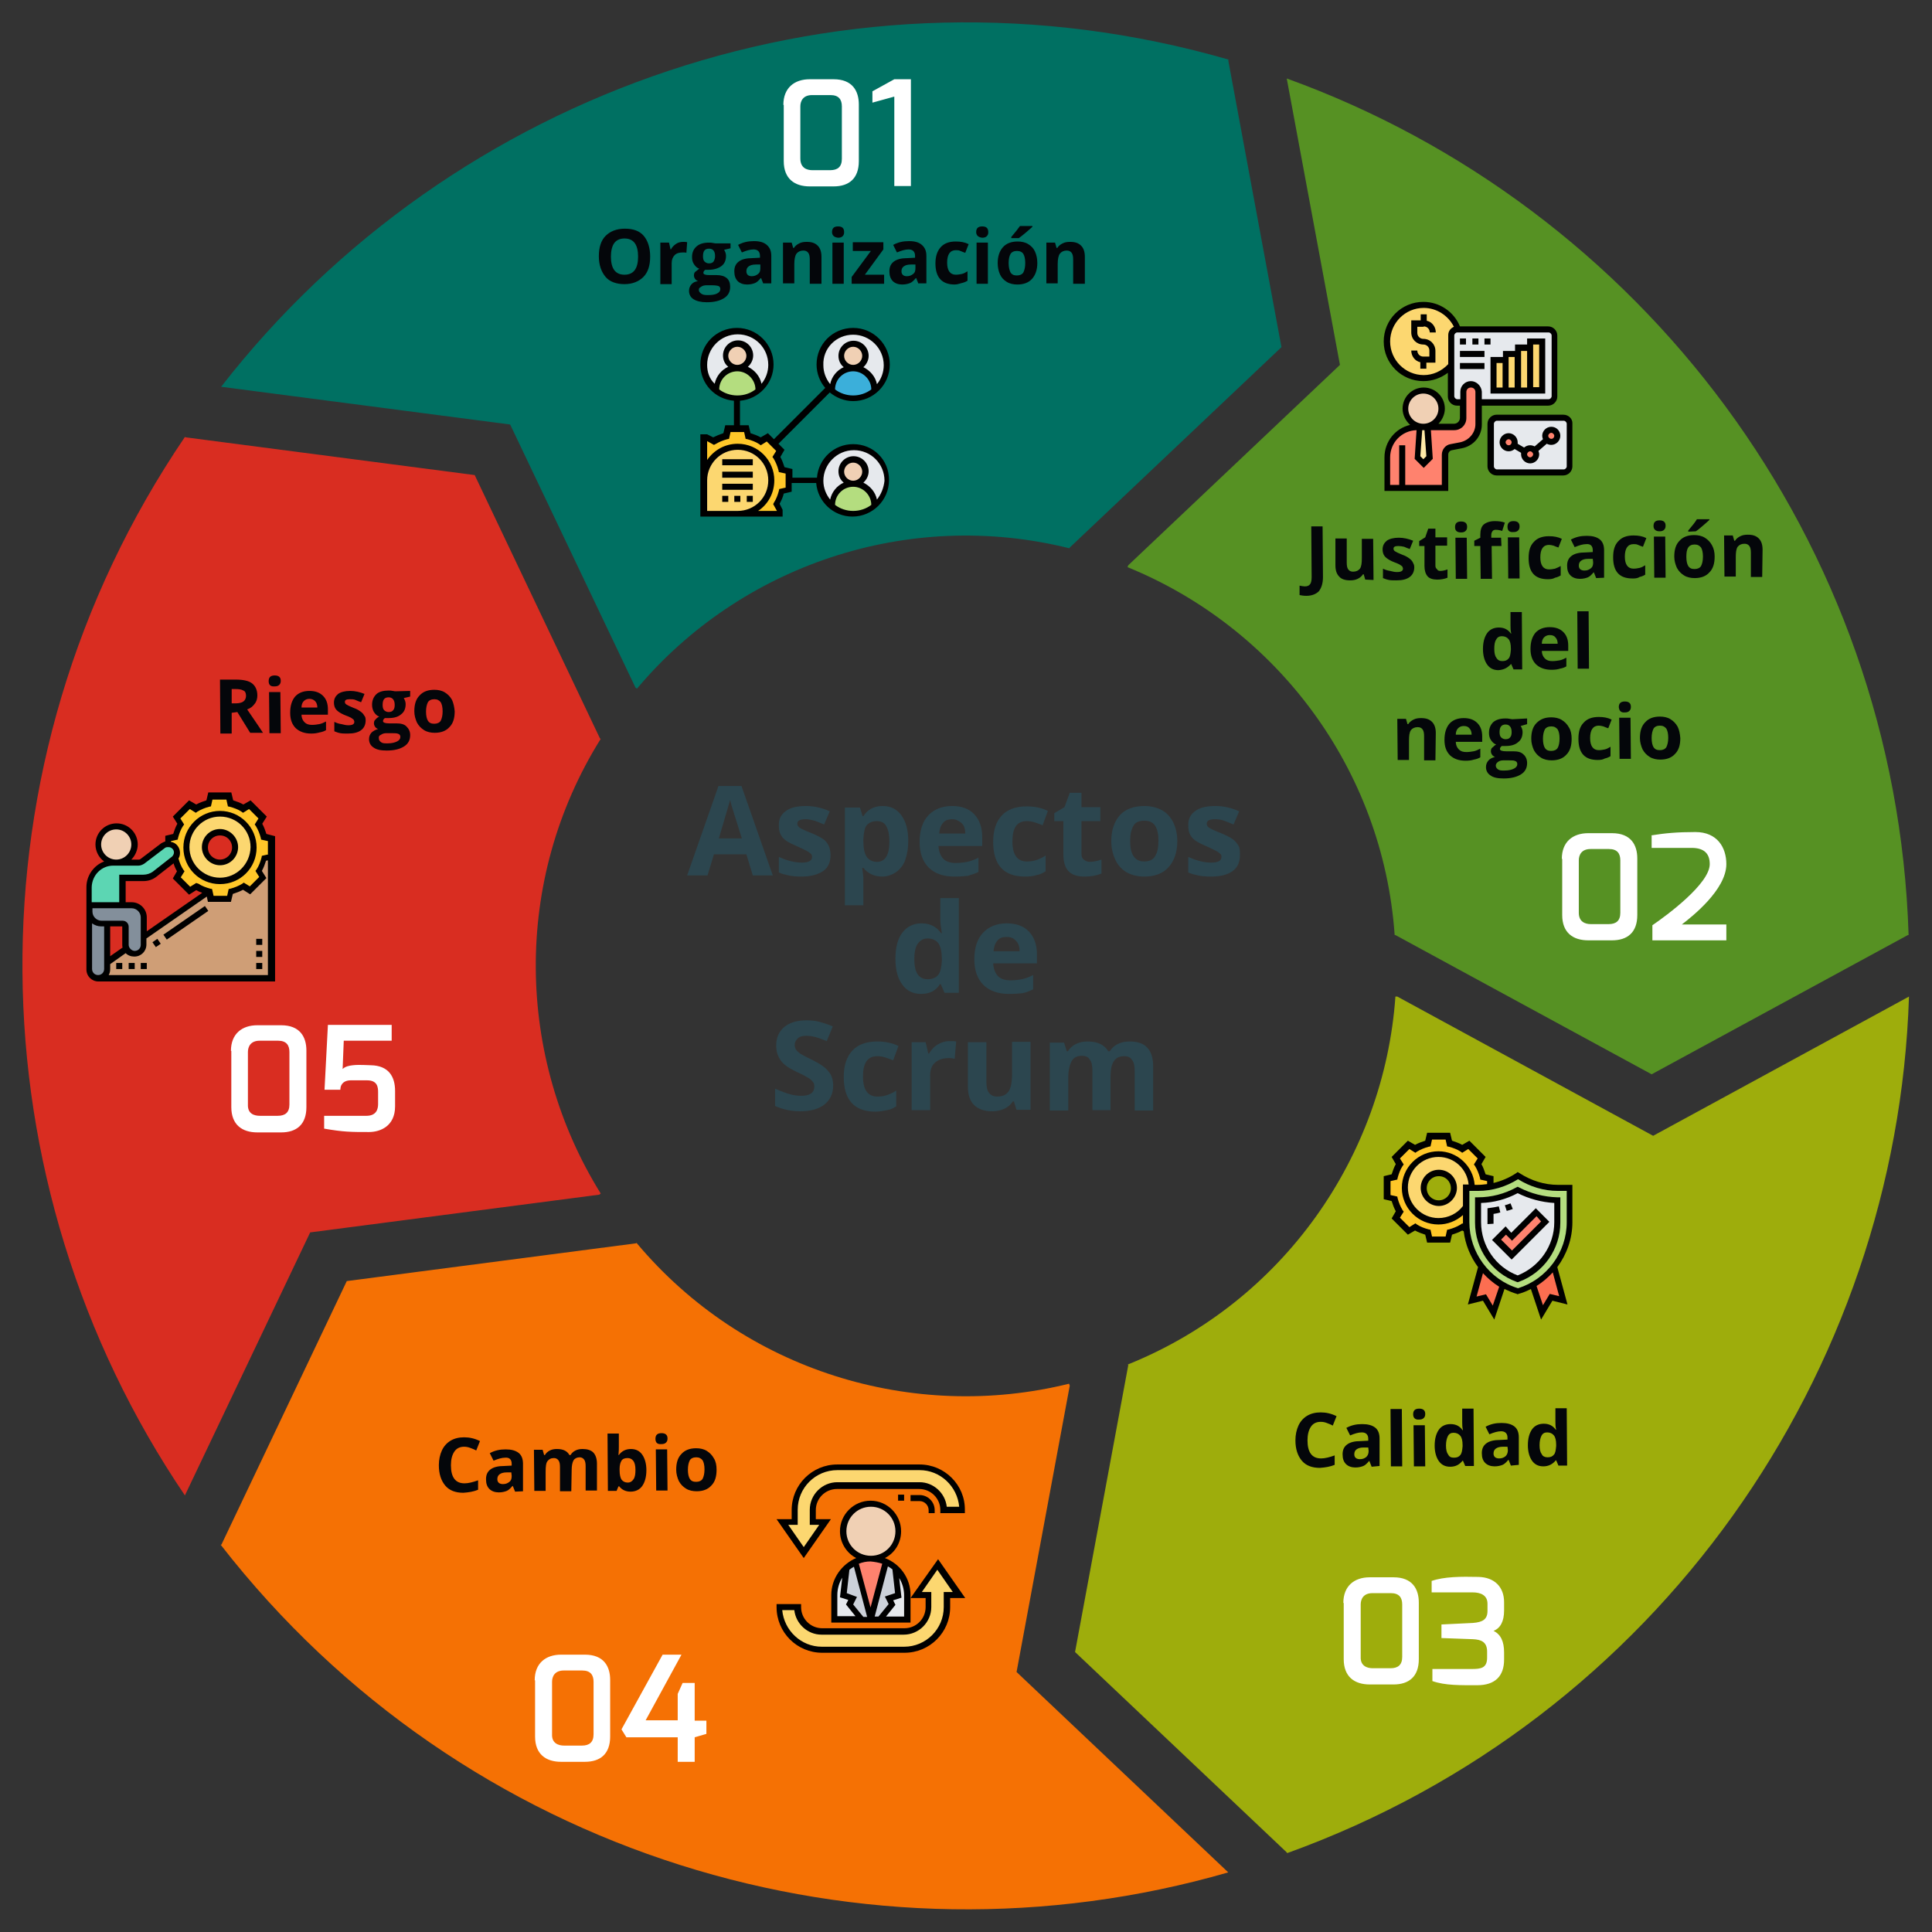 <svg version="1.1" id="Capa_1" xmlns="http://www.w3.org/2000/svg" x="0" y="0" viewBox="0 0 512 512" xml:space="preserve"><rect x="0" y="0" width="512" height="512" fill="#333333" stroke="none"/><style>.st5{fill:#fff}.st6{fill:#2c464f}.st7{fill:#04060a}.st8{fill:#fcd770}.st9{fill:#ffc729}.st10{fill:#e6e9ed}.st11{fill:#b4dd7f}.st13{fill:#f0d0b4}.st14{fill:#ff826e}.st16{fill:#ccd1d9}.st17{fill:#fc6e51}.st19{fill:#838f9b}</style><path d="M341 20.8l14.1 75.9-56.1 53.1-.2.5c39.3 16 67.7 53.3 70.8 97.5h.2l67.9 36.9 67.9-36.9h.2c-3.3-104.6-71-193.1-164.8-227z" fill="#569123"/><path d="M505.9 264.1L438.1 301l-67.8-36.9h-.5c-3 42.3-29.7 80.9-70.9 97.5l.1.2-14.1 76 56.1 53.1.1.2c98.4-35.5 161.6-127.3 164.8-227z" fill="#9ead0c"/><path d="M325.5 496.2l-56.1-53.1 14.1-75.9-.2-.5c-41.2 10.2-86.1-3.3-114.6-37.3l-.2.1-76.6 10-33.2 69.8-.2.1c64.4 82.8 171.2 114.5 267 86.8z" fill="#f57104"/><path d="M49 396.3l33.2-69.7 76.6-10 .4-.3c-22.4-36-23.5-82.9 0-120.5l-.2-.1-33.2-69.8-76.6-10-.2-.1c-58.8 86.6-56 197.9 0 280.5z" fill="#d92d21"/><path d="M58.6 102.5l76.6 10 33.2 69.7.4.3c27.3-32.5 71.6-47.9 114.6-37.2l.1-.2L339.6 92l-14.1-76 .1-.2c-100.7-29.1-205.8 8-267 86.7z" fill="#007062"/><path class="st5" d="M413.9 227.6c0-4.5 2.9-6.8 7-6.8h6.3c5 0 6.7 3.1 6.7 6.7v15c0 4.6-2.6 6.7-6.7 6.7h-6.3c-4 0-6.9-2-6.9-6.7v-14.9zm7.7 17.3h4.7c2 0 3.1-.9 3.1-3V228c0-1.8-.8-3-3-3h-4.9c-2.4 0-3.1 1.6-3.1 3v13.9c0 2.4 1.7 3 3.2 3zM437.5 221.4c3.7-.6 7-.9 11.8-.9 5.8 0 8.2 4.1 8.2 8.5 0 6.8-9.2 14-11.8 16h11.8v4.2h-19.6v-4c3.8-2.6 15.2-11 15.2-16.2 0-2.7-1.4-4.3-4.8-4.3h-10.6v-3.3zM356 424.8c0-4.5 2.9-6.8 7-6.8h6.3c5 0 6.7 3.1 6.7 6.7v15c0 4.6-2.6 6.7-6.7 6.7H363c-4 0-6.9-2-6.9-6.7v-14.9zm7.8 17.3h4.7c2 0 3.1-.9 3.1-3v-13.9c0-1.8-.8-3-3-3h-4.9c-2.4 0-3.1 1.6-3.1 3v13.9c-.1 2.4 1.7 3 3.2 3zM379.3 419c3.4-1.2 7.9-1.2 12.5-1.1 4.3.1 6.8 2.7 6.8 6.7v2.2c0 2.9-1 4.7-2.8 5.4 1.9.9 2.8 2.8 2.8 5.7v1.9c0 4.4-2.4 6.8-7.1 6.8-4.4 0-8.5.1-11.9-1.1v-3.2H390c2.4 0 4.1-.2 4.1-3v-1.6c0-2.6-1.6-3.2-3.8-3.3l-8.3-.3v-3.6l8.3-.4c2.7-.2 3.9-1 3.9-3.2V425c0-2.3-1.9-3-3.9-3h-10.9v-3zM141.7 445.3c0-4.5 2.9-6.8 7-6.8h6.3c5 0 6.7 3.1 6.7 6.7v15c0 4.6-2.6 6.7-6.7 6.7h-6.3c-4 0-6.9-2-6.9-6.7v-14.9zm7.8 17.3h4.7c2 0 3.1-.9 3.1-3v-13.9c0-1.8-.8-3-3-3h-4.9c-2.4 0-3.1 1.6-3.1 3v13.9c-.1 2.4 1.7 3 3.2 3zM175.6 438.5h5l-9.5 17.4h8.5v-7l1.3-2.9h3.2v10h3.1v3.5l-3.1.9v6.5h-4.5v-6.5H166l-1.3-2.1 10.9-19.8zM61.2 278.5c0-4.5 2.9-6.8 7-6.8h6.3c5 0 6.7 3.1 6.7 6.7v15c0 4.6-2.6 6.7-6.7 6.7h-6.3c-4 0-6.9-2-6.9-6.7v-14.9zm7.7 17.2h4.7c2 0 3.1-.9 3.1-3v-13.9c0-1.8-.8-3-3-3h-4.9c-2.4 0-3.1 1.6-3.1 3v13.9c-.1 2.5 1.7 3 3.2 3zM85.9 295.7h11.2c2.6 0 3.1-1.7 3.1-3.1v-3.2c0-1.3-.2-3.1-2.9-3.1h-4.4c-1.4 0-2.7.7-2.7 2.5H86l.9-17.2h16.9v4.2H91.1l-.3 7.5c.7-.7 1.8-.9 2.7-1 1.7-.2 3.9 0 4.8 0 4.6.1 6.4 2.9 6.4 6.8v4.1c0 5.3-4 6.8-6.9 6.8-4.8 0-6.7 0-11.9-.9v-3.4zM207.6 27.8c0-4.5 2.9-6.8 7-6.8h6.3c5 0 6.7 3.1 6.7 6.7v15c0 4.6-2.6 6.7-6.7 6.7h-6.3c-4 0-6.9-2-6.9-6.7V27.8zm7.7 17.3h4.7c2 0 3.1-.9 3.1-3V28.2c0-1.8-.8-3-3-3h-4.9c-2.4 0-3.1 1.6-3.1 3V42c0 2.5 1.7 3.1 3.2 3.1zM231.2 24.2L237 21h4.4v28.3H237V25.6l-5.8 1.6v-3z"/><path class="st6" d="M199.5 232l-1.7-5.6h-8.6l-1.7 5.6h-5.4l8.3-23.7h6.1l8.3 23.7h-5.3zm-2.9-9.8c-1.6-5.1-2.5-8-2.7-8.6s-.3-1.2-.4-1.6c-.4 1.4-1.4 4.8-3 10.2h6.1zM220.1 226.6c0 1.8-.6 3.3-1.9 4.2s-3.2 1.5-5.8 1.5c-1.3 0-2.4-.1-3.4-.3-.9-.2-1.8-.4-2.6-.8v-4.1c.9.4 1.9.8 3.1 1.1s2.2.4 3 .4c1.8 0 2.7-.5 2.7-1.5 0-.4-.1-.7-.4-.9-.2-.2-.6-.5-1.2-.8-.6-.3-1.4-.7-2.3-1.1-1.4-.6-2.4-1.1-3.1-1.6s-1.1-1.1-1.4-1.7-.4-1.4-.4-2.4c0-1.6.6-2.8 1.9-3.7 1.2-.9 3-1.3 5.3-1.3 2.2 0 4.3.5 6.3 1.4l-1.5 3.5c-.9-.4-1.7-.7-2.5-1-.8-.2-1.6-.4-2.4-.4-1.5 0-2.2.4-2.2 1.2 0 .4.2.8.7 1.1s1.5.8 3.1 1.4c1.4.6 2.4 1.1 3.1 1.6.7.5 1.1 1.1 1.4 1.7s.5 1.6.5 2.5zM233.8 232.3c-2.1 0-3.8-.8-5-2.3h-.3c.2 1.5.3 2.4.3 2.6v7.3h-4.9V214h4l.7 2.3h.2c1.1-1.8 2.9-2.7 5.1-2.7 2.1 0 3.8.8 5 2.5s1.8 3.9 1.8 6.8c0 1.9-.3 3.6-.8 5s-1.4 2.5-2.4 3.2-2.3 1.2-3.7 1.2zm-1.4-14.7c-1.2 0-2.1.4-2.7 1.1-.6.7-.8 2-.9 3.7v.5c0 1.9.3 3.3.9 4.2.6.8 1.5 1.3 2.7 1.3 2.2 0 3.3-1.8 3.3-5.4 0-1.8-.3-3.1-.8-4-.5-1-1.4-1.4-2.5-1.4zM252.9 232.3c-2.9 0-5.2-.8-6.8-2.4-1.6-1.6-2.4-3.9-2.4-6.8 0-3 .8-5.4 2.3-7 1.5-1.6 3.6-2.5 6.3-2.5 2.5 0 4.5.7 5.9 2.2 1.4 1.5 2.1 3.5 2.1 6v2.4h-11.6c.1 1.4.5 2.5 1.2 3.3s1.9 1.2 3.3 1.2c1.1 0 2.1-.1 3.1-.3 1-.2 2-.6 3-1.1v3.8c-.9.4-1.8.7-2.8 1-1 .1-2.1.2-3.6.2zm-.6-15.2c-1 0-1.9.3-2.4 1-.6.7-.9 1.6-1 2.8h6.9c0-1.2-.3-2.2-1-2.8-.7-.6-1.5-1-2.5-1zM271.6 232.3c-5.6 0-8.4-3.1-8.4-9.2 0-3.1.8-5.4 2.3-7 1.5-1.6 3.7-2.4 6.6-2.4 2.1 0 4 .4 5.6 1.2l-1.4 3.8c-.8-.3-1.5-.6-2.2-.8-.7-.2-1.3-.3-2-.3-2.6 0-3.8 1.8-3.8 5.4 0 3.5 1.3 5.3 3.8 5.3.9 0 1.8-.1 2.6-.4s1.6-.6 2.4-1.2v4.2c-.8.5-1.6.9-2.4 1-.8.3-1.9.4-3.1.4zM288.8 228.4c.9 0 1.9-.2 3.1-.6v3.7c-1.2.5-2.7.8-4.5.8-2 0-3.4-.5-4.3-1.5-.9-1-1.3-2.5-1.3-4.5v-8.7h-2.4v-2.1l2.7-1.6 1.4-3.8h3.1v3.8h5v3.7h-5v8.7c0 .7.2 1.2.6 1.5.5.4 1 .6 1.6.6zM312 222.9c0 2.9-.8 5.2-2.3 6.9s-3.7 2.5-6.5 2.5c-1.7 0-3.3-.4-4.6-1.1-1.3-.8-2.3-1.8-3-3.3s-1.1-3.1-1.1-5c0-2.9.8-5.2 2.3-6.9 1.5-1.6 3.7-2.4 6.5-2.4 1.7 0 3.3.4 4.6 1.1s2.3 1.8 3 3.2 1.1 3.1 1.1 5zm-12.5 0c0 1.8.3 3.1.9 4 .6.9 1.5 1.4 2.9 1.4 1.3 0 2.3-.5 2.8-1.4.6-.9.9-2.3.9-4.1 0-1.8-.3-3.1-.9-4s-1.5-1.3-2.9-1.3c-1.3 0-2.3.4-2.8 1.3-.6 1-.9 2.3-.9 4.1zM328.6 226.6c0 1.8-.6 3.3-1.9 4.2-1.3 1-3.2 1.5-5.8 1.5-1.3 0-2.4-.1-3.4-.3-.9-.2-1.8-.4-2.6-.8v-4.1c.9.4 1.9.8 3.1 1.1 1.1.3 2.2.4 3 .4 1.8 0 2.7-.5 2.7-1.5 0-.4-.1-.7-.4-.9-.2-.2-.6-.5-1.2-.8-.6-.3-1.4-.7-2.3-1.1-1.4-.6-2.4-1.1-3.1-1.6-.7-.5-1.1-1.1-1.4-1.7-.3-.6-.4-1.4-.4-2.4 0-1.6.6-2.8 1.9-3.7 1.2-.9 3-1.3 5.3-1.3 2.2 0 4.3.5 6.3 1.4l-1.5 3.5c-.9-.4-1.7-.7-2.5-1s-1.6-.4-2.4-.4c-1.5 0-2.2.4-2.2 1.2 0 .4.2.8.7 1.1.5.3 1.5.8 3.1 1.4 1.4.6 2.4 1.1 3.1 1.6s1.1 1.1 1.5 1.7.4 1.6.4 2.5zM244.1 263.4c-2.1 0-3.8-.8-5-2.5-1.2-1.6-1.8-3.9-1.8-6.8 0-3 .6-5.3 1.8-6.9 1.2-1.6 2.9-2.5 5.1-2.5 2.3 0 4 .9 5.2 2.6h.2c-.2-1.3-.4-2.5-.4-3.6V238h4.9v25.1h-3.8l-1-2.3h-.2c-1 1.7-2.7 2.6-5 2.6zm1.7-3.9c1.3 0 2.2-.4 2.8-1.1.6-.7.9-2 1-3.7v-.5c0-1.9-.3-3.3-.9-4.2-.6-.8-1.6-1.3-2.9-1.3-1.1 0-1.9.5-2.6 1.4-.6.9-.9 2.3-.9 4.1 0 1.8.3 3.1.9 4 .6.9 1.5 1.3 2.6 1.3zM267.4 263.4c-2.9 0-5.2-.8-6.8-2.4s-2.4-3.9-2.4-6.8c0-3 .8-5.4 2.3-7 1.5-1.6 3.6-2.5 6.3-2.5 2.5 0 4.5.7 5.9 2.2 1.4 1.5 2.1 3.5 2.1 6v2.4h-11.6c.1 1.4.5 2.5 1.2 3.3s1.9 1.2 3.3 1.2c1.1 0 2.1-.1 3.1-.3s2-.6 3-1.1v3.8c-.9.4-1.8.8-2.8 1-1 .1-2.2.2-3.6.2zm-.7-15.1c-1 0-1.9.3-2.4 1-.6.7-.9 1.6-1 2.8h6.9c0-1.2-.3-2.2-1-2.8-.6-.7-1.4-1-2.5-1zM220.8 287.7c0 2.1-.8 3.8-2.3 5s-3.7 1.8-6.4 1.8c-2.5 0-4.7-.5-6.7-1.4v-4.6c1.6.7 2.9 1.2 4 1.5 1.1.3 2.1.4 3 .4 1.1 0 1.9-.2 2.5-.6.6-.4.9-1 .9-1.9 0-.5-.1-.9-.4-1.2-.3-.4-.6-.7-1.1-1s-1.5-.9-3.1-1.6c-1.4-.7-2.5-1.3-3.2-1.9-.7-.6-1.3-1.3-1.7-2.2-.4-.8-.6-1.8-.6-2.9 0-2.1.7-3.7 2.1-4.9s3.4-1.8 5.9-1.8c1.2 0 2.4.1 3.5.4s2.3.7 3.5 1.2l-1.6 3.9c-1.3-.5-2.3-.9-3.1-1.1s-1.6-.3-2.4-.3c-.9 0-1.7.2-2.2.7s-.8 1-.8 1.7c0 .4.1.8.3 1.2.2.3.5.6 1 1 .4.3 1.5.9 3.2 1.7 2.2 1.1 3.7 2.1 4.5 3.2.8.9 1.2 2.2 1.2 3.7zM232 294.6c-5.6 0-8.4-3.1-8.4-9.2 0-3.1.8-5.4 2.3-7 1.5-1.6 3.7-2.4 6.6-2.4 2.1 0 4 .4 5.6 1.2l-1.4 3.8c-.8-.3-1.5-.6-2.2-.8-.7-.2-1.3-.3-2-.3-2.6 0-3.8 1.8-3.8 5.4 0 3.5 1.3 5.3 3.8 5.3.9 0 1.8-.1 2.6-.4.8-.3 1.6-.6 2.4-1.2v4.2c-.8.5-1.6.9-2.4 1s-1.9.4-3.1.4zM251.7 275.9c.7 0 1.2 0 1.7.1l-.4 4.6c-.4-.1-.9-.2-1.5-.2-1.6 0-2.8.4-3.7 1.2-.9.8-1.3 1.9-1.3 3.4v9.2h-4.9v-18h3.7l.7 3h.2c.6-1 1.3-1.8 2.3-2.4 1-.6 2-.9 3.2-.9zM269.4 294.2l-.7-2.3h-.3c-.5.8-1.3 1.5-2.2 1.9-1 .5-2.1.7-3.3.7-2.1 0-3.7-.6-4.8-1.7-1.1-1.1-1.6-2.8-1.6-4.9v-11.7h4.9v10.5c0 1.3.2 2.3.7 2.9.5.7 1.2 1 2.2 1 1.4 0 2.4-.5 3-1.4.6-.9.9-2.4.9-4.6v-8.5h4.9v18h-3.7zM294.4 294.2h-4.9v-10.5c0-1.3-.2-2.3-.7-2.9-.4-.7-1.1-1-2.1-1-1.3 0-2.2.5-2.7 1.4s-.9 2.4-.9 4.6v8.5h-4.9v-18h3.8l.7 2.3h.3c.5-.8 1.2-1.5 2.1-1.9.9-.5 2-.7 3.1-.7 2.7 0 4.5.9 5.5 2.6h.4c.5-.8 1.2-1.5 2.1-1.9.9-.5 2-.7 3.2-.7 2 0 3.6.5 4.6 1.6 1 1 1.6 2.7 1.6 5v11.7h-4.9v-10.5c0-1.3-.2-2.3-.7-2.9-.4-.7-1.1-1-2.1-1-1.2 0-2.1.4-2.7 1.3-.6.9-.9 2.2-.9 4.1v8.9z"/><g><path class="st7" d="M172.3 68c0 2.4-.6 4.2-1.8 5.4s-2.9 1.9-5 1.9-3.9-.6-5-1.9-1.8-3.1-1.8-5.5.6-4.2 1.8-5.4 2.9-1.9 5.1-1.9 3.9.6 5 1.9 1.7 3.2 1.7 5.5zm-10.4 0c0 1.6.3 2.8.9 3.6s1.5 1.2 2.7 1.2c2.4 0 3.6-1.6 3.6-4.8 0-3.2-1.2-4.8-3.6-4.8-1.2 0-2.1.4-2.7 1.2s-.9 2.1-.9 3.6zM181.1 64.1c.4 0 .7 0 1 .1l-.2 2.8c-.2-.1-.5-.1-.9-.1-1 0-1.7.2-2.2.7s-.8 1.2-.8 2.1v5.6h-3v-11h2.3l.4 1.8h.1c.3-.6.8-1.1 1.4-1.5s1.3-.5 1.9-.5zM193.6 64.3v1.5l-1.7.4c.3.5.5 1 .5 1.6 0 1.2-.4 2.1-1.2 2.7s-2 1-3.4 1h-.9c-.3.2-.5.5-.5.8 0 .4.5.6 1.6.6h1.9c1.2 0 2.1.3 2.7.8s.9 1.3.9 2.3c0 1.3-.5 2.3-1.6 3s-2.6 1.1-4.6 1.1c-1.5 0-2.7-.3-3.5-.8s-1.2-1.3-1.2-2.2c0-.7.2-1.2.6-1.7s1-.8 1.8-.9c-.3-.1-.6-.3-.8-.6s-.3-.6-.3-.9c0-.4.1-.8.4-1s.6-.5 1-.8c-.6-.2-1-.6-1.4-1.2s-.5-1.2-.5-1.9c0-1.2.4-2.1 1.2-2.8s1.9-1 3.3-1c.3 0 .7 0 1.1.1s.7.1.8.1h3.8zm-8.4 12.5c0 .4.2.7.6 1s.9.4 1.7.4c1.1 0 1.9-.1 2.5-.4s.9-.7.9-1.2c0-.4-.2-.7-.5-.8s-.9-.2-1.7-.2h-1.5c-.5 0-1 .1-1.4.4s-.6.3-.6.8zm1.1-8.9c0 .6.1 1.1.4 1.4s.7.5 1.2.5c.6 0 1-.2 1.2-.5s.4-.8.4-1.4c0-1.3-.5-2-1.6-2s-1.6.6-1.6 2zM202.3 75.2l-.6-1.5h-.1c-.5.6-1 1.1-1.5 1.3s-1.2.4-2.1.4c-1 0-1.9-.3-2.5-.9s-.9-1.5-.9-2.6c0-1.2.4-2 1.2-2.6s2-.9 3.7-.9l1.9-.1v-.5c0-1.1-.6-1.7-1.7-1.7-.9 0-1.9.3-3.1.8l-1-2c1.3-.7 2.6-1 4.2-1 1.5 0 2.6.3 3.4 1s1.2 1.6 1.2 2.9v7.3h-2.1zm-.8-5.1h-1.2c-.9 0-1.5.2-1.9.5s-.6.7-.6 1.3c0 .8.5 1.3 1.4 1.3.7 0 1.2-.2 1.7-.6s.6-.9.6-1.6v-.9zM217.6 75.2h-3v-6.4c0-.8-.1-1.4-.4-1.8s-.7-.6-1.3-.6c-.8 0-1.4.3-1.8.8s-.6 1.5-.6 2.8v5.1h-3V64.3h2.3l.4 1.4h.2c.3-.5.8-.9 1.4-1.2s1.2-.4 2-.4c1.3 0 2.2.3 2.9 1s1 1.7 1 3v7.1zM220.5 61.5c0-1 .5-1.5 1.6-1.5s1.6.5 1.6 1.5c0 .5-.1.8-.4 1.1s-.7.4-1.2.4c-1-.1-1.6-.6-1.6-1.5zm3.1 13.7h-3V64.3h3v10.9zM234.3 75.2h-8.6v-1.8l5.1-6.9H226v-2.3h8.1v1.9l-4.9 6.7h5.1v2.4zM243.4 75.2l-.6-1.5h-.1c-.5.6-1 1.1-1.5 1.3s-1.2.4-2.1.4c-1 0-1.9-.3-2.5-.9s-.9-1.5-.9-2.6c0-1.2.4-2 1.2-2.6s2-.9 3.7-.9l1.9-.1v-.5c0-1.1-.6-1.7-1.7-1.7-.9 0-1.9.3-3.1.8l-1-2c1.3-.7 2.6-1 4.2-1 1.5 0 2.6.3 3.4 1s1.2 1.6 1.2 2.9v7.3h-2.1zm-.8-5.1h-1.2c-.9 0-1.5.2-1.9.5s-.6.7-.6 1.3c0 .8.5 1.3 1.4 1.3.7 0 1.2-.2 1.7-.6s.6-.9.6-1.6v-.9zM253 75.4c-3.4 0-5.1-1.9-5.1-5.6 0-1.9.5-3.3 1.4-4.3s2.2-1.5 4-1.5c1.3 0 2.4.2 3.4.7l-.9 2.3c-.5-.2-.9-.3-1.3-.5s-.8-.2-1.2-.2c-1.5 0-2.3 1.1-2.3 3.3 0 2.1.8 3.2 2.3 3.2.6 0 1.1-.1 1.6-.2s1-.4 1.5-.7v2.5c-.5.3-1 .5-1.5.6s-1.1.4-1.9.4zM258.7 61.5c0-1 .5-1.5 1.6-1.5s1.6.5 1.6 1.5c0 .5-.1.8-.4 1.1-.3.3-.7.4-1.2.4-1-.1-1.6-.6-1.6-1.5zm3.1 13.7h-3V64.3h3v10.9zM274.9 69.7c0 1.8-.5 3.2-1.4 4.2s-2.2 1.5-3.9 1.5c-1 0-2-.2-2.8-.7s-1.4-1.1-1.8-2-.6-1.9-.6-3c0-1.8.5-3.2 1.4-4.2.9-1 2.2-1.5 3.9-1.5 1 0 2 .2 2.8.7s1.4 1.1 1.8 2 .6 1.9.6 3zm-7.6 0c0 1.1.2 1.9.5 2.5.4.6.9.8 1.7.8.8 0 1.4-.3 1.7-.8.3-.6.5-1.4.5-2.5s-.2-1.9-.5-2.4-.9-.8-1.7-.8c-.8 0-1.4.3-1.7.8s-.5 1.3-.5 2.4zm.7-6.6v-.3c1.1-1.3 1.9-2.3 2.3-2.9h3.3v.2c-.3.3-.9.8-1.7 1.5-.8.7-1.5 1.2-1.9 1.5h-2zM287.4 75.2h-3v-6.4c0-.8-.1-1.4-.4-1.8-.3-.4-.7-.6-1.3-.6-.8 0-1.4.3-1.8.8s-.6 1.5-.6 2.8v5.1h-3V64.3h2.3l.4 1.4h.2c.3-.5.8-.9 1.4-1.2.6-.3 1.2-.4 2-.4 1.3 0 2.2.3 2.9 1 .7.7 1 1.7 1 3v7.1z"/></g><g><path class="st7" d="M346.2 157.9c-.7 0-1.3-.1-1.8-.2v-2.5c.5.1 1 .2 1.4.2.7 0 1.1-.2 1.4-.6s.4-1.1.4-1.9l-.1-13.4h3l.1 13.4c0 1.7-.4 2.9-1.1 3.8-.7.7-1.8 1.2-3.3 1.2zM361.8 153.6l-.4-1.4h-.2c-.3.5-.8.9-1.4 1.2-.6.3-1.3.4-2 .4-1.3 0-2.3-.3-2.9-1-.7-.7-1-1.7-1-3v-7.1h3v6.4c0 .8.1 1.4.4 1.8.3.4.7.6 1.3.6.8 0 1.4-.3 1.8-.8.4-.6.5-1.5.5-2.8v-5.1h3l.1 10.9-2.2-.1zM374.8 150.3c0 1.1-.4 2-1.2 2.6s-1.9.9-3.5.9c-.8 0-1.5 0-2-.1-.6-.1-1.1-.3-1.6-.5v-2.5c.6.3 1.2.5 1.9.6.7.2 1.3.3 1.8.3 1.1 0 1.6-.3 1.6-.9 0-.2-.1-.4-.2-.6-.1-.1-.4-.3-.7-.5-.4-.2-.8-.4-1.4-.6-.8-.3-1.5-.7-1.9-1-.4-.3-.7-.6-.9-1-.2-.4-.3-.9-.3-1.4 0-1 .4-1.7 1.1-2.3.7-.5 1.8-.8 3.2-.8 1.3 0 2.6.3 3.8.8l-.9 2.2c-.5-.2-1.1-.4-1.5-.6-.5-.1-1-.2-1.5-.2-.9 0-1.3.2-1.3.7 0 .3.1.5.4.7.3.2.9.5 1.9.9.9.3 1.5.7 1.9 1 .4.3.7.6.9 1s.4.7.4 1.3zM381.7 151.3c.5 0 1.1-.1 1.9-.4v2.2c-.7.3-1.7.5-2.7.5-1.2 0-2.1-.3-2.6-.9-.5-.6-.8-1.5-.8-2.7v-5.3h-1.4v-1.3l1.6-1 .8-2.3h1.9v2.3h3.1v2.2h-3.1v5.3c0 .4.1.7.4.9.2.4.5.5.9.5zM385.6 139.7c0-1 .5-1.5 1.6-1.5s1.6.5 1.6 1.4c0 .5-.1.8-.4 1.1-.3.3-.7.4-1.2.4-1 0-1.6-.4-1.6-1.4zm3.2 13.7h-3l-.1-10.9h3l.1 10.9zM397.9 144.7h-2.6l.1 8.7h-3l-.1-8.7h-1.6v-1.4l1.6-.8v-.8c0-1.2.3-2.2.9-2.7s1.6-.9 2.9-.9c1 0 1.9.1 2.7.4l-.7 2.2c-.6-.2-1.2-.3-1.7-.3-.4 0-.7.1-.9.4-.2.3-.3.6-.3 1v.7h2.6l.1 2.2zm1.6-5.1c0-1 .5-1.5 1.6-1.5s1.6.5 1.6 1.4c0 .5-.1.8-.4 1.1-.3.3-.7.4-1.2.4-1.1.1-1.6-.4-1.6-1.4zm3.2 13.7h-3l-.1-10.9h3l.1 10.9zM410.2 153.5c-3.4 0-5.1-1.8-5.1-5.6 0-1.9.4-3.3 1.4-4.3.9-1 2.2-1.5 4-1.5 1.3 0 2.4.2 3.4.7l-.9 2.3c-.5-.2-.9-.3-1.3-.5-.4-.1-.8-.2-1.2-.2-1.5 0-2.3 1.1-2.3 3.3 0 2.1.8 3.2 2.3 3.2.6 0 1.1-.1 1.6-.2.5-.2 1-.4 1.5-.7v2.5c-.5.3-1 .5-1.5.6-.5.3-1.1.4-1.9.4zM423 153.2l-.6-1.5h-.1c-.5.6-1 1.1-1.5 1.3s-1.2.4-2.1.4c-1 0-1.9-.3-2.5-.9-.6-.6-.9-1.4-.9-2.6 0-1.2.4-2 1.2-2.6.8-.6 2-.9 3.7-.9l1.9-.1v-.5c0-1.1-.6-1.7-1.7-1.6-.9 0-1.9.3-3.1.8l-1-2c1.3-.7 2.6-1 4.2-1 1.5 0 2.6.3 3.4.9s1.2 1.6 1.2 2.9v7.3l-2.1.1zm-.9-5.1h-1.2c-.9 0-1.5.2-1.9.5-.4.3-.6.7-.6 1.3 0 .8.5 1.3 1.5 1.3.7 0 1.2-.2 1.7-.6s.6-.9.6-1.6l-.1-.9zM432.6 153.3c-3.4 0-5.1-1.8-5.1-5.6 0-1.9.4-3.3 1.4-4.3.9-1 2.2-1.5 4-1.5 1.3 0 2.4.2 3.4.7l-.9 2.3c-.5-.2-.9-.3-1.3-.5s-.8-.2-1.2-.2c-1.5 0-2.3 1.1-2.3 3.3 0 2.1.8 3.2 2.3 3.2.6 0 1.1-.1 1.6-.2s1-.4 1.5-.7v2.5c-.5.3-1 .5-1.5.6-.6.4-1.2.4-1.9.4zM438.2 139.4c0-1 .5-1.5 1.6-1.5s1.6.5 1.6 1.4c0 .5-.1.8-.4 1.1-.3.3-.7.4-1.2.4-1 0-1.6-.5-1.6-1.4zm3.2 13.7h-3l-.1-10.9h3l.1 10.9zM454.4 147.5c0 1.8-.4 3.2-1.4 4.2-.9 1-2.2 1.5-3.9 1.5-1 0-2-.2-2.8-.7-.8-.5-1.4-1.1-1.9-2-.4-.9-.7-1.9-.7-3 0-1.8.4-3.2 1.4-4.2.9-1 2.2-1.5 3.9-1.5 1 0 2 .2 2.8.7.8.5 1.4 1.1 1.9 2 .5.9.7 1.9.7 3zm-7.5.1c0 1.1.2 1.9.5 2.4.4.6.9.8 1.7.8.8 0 1.4-.3 1.7-.8.3-.6.5-1.4.5-2.5s-.2-1.9-.5-2.4c-.4-.5-.9-.8-1.7-.8-.8 0-1.4.3-1.7.8-.4.6-.5 1.4-.5 2.5zm.5-6.7v-.3c1.1-1.3 1.9-2.3 2.3-3h3.3v.2c-.3.3-.9.8-1.7 1.5-.8.7-1.4 1.2-1.9 1.5l-2 .1zM467 152.9h-3v-6.4c0-.8-.1-1.4-.4-1.8-.3-.4-.7-.6-1.3-.6-.8 0-1.4.3-1.8.8-.4.6-.5 1.5-.5 2.8v5.1h-3l-.1-10.9h2.3l.4 1.4h.2c.3-.5.8-.9 1.4-1.2.6-.3 1.2-.4 2-.4 1.3 0 2.2.3 2.9 1 .7.7 1 1.7 1 3l-.1 7.2zM397.1 177.6c-1.3 0-2.3-.5-3-1.5-.7-1-1.1-2.4-1.1-4.1 0-1.8.4-3.2 1.1-4.2.7-1 1.8-1.5 3.1-1.5 1.4 0 2.4.5 3.2 1.6h.1c-.2-.8-.2-1.5-.2-2.2v-3.5h3l.1 15.2h-2.3l-.6-1.4h-.1c-.9 1-1.9 1.5-3.3 1.6zm1-2.4c.8 0 1.3-.2 1.7-.7.4-.4.5-1.2.6-2.3v-.3c0-1.2-.2-2-.6-2.5-.4-.5-1-.8-1.8-.8-.7 0-1.2.3-1.5.9-.4.6-.5 1.4-.5 2.5s.2 1.9.6 2.4c.3.5.8.8 1.5.8zM411.2 177.5c-1.8 0-3.1-.5-4.1-1.4-1-1-1.5-2.3-1.5-4.1 0-1.8.4-3.2 1.3-4.3.9-1 2.2-1.5 3.8-1.5 1.5 0 2.7.4 3.6 1.3.9.9 1.3 2.1 1.3 3.6v1.4h-7c0 .8.3 1.5.8 2s1.1.7 2 .7c.7 0 1.3-.1 1.9-.2.6-.1 1.2-.4 1.8-.7v2.3c-.5.3-1.1.5-1.7.6-.6.2-1.3.3-2.2.3zm-.5-9.2c-.6 0-1.1.2-1.5.6-.4.4-.6 1-.6 1.7h4.2c0-.7-.2-1.3-.6-1.7-.3-.4-.8-.6-1.5-.6zM421.1 177.2h-3L418 162h3l.1 15.2zM380.4 201.5h-3v-6.4c0-.8-.1-1.4-.4-1.8-.3-.4-.7-.6-1.3-.6-.8 0-1.4.3-1.8.8-.4.6-.5 1.5-.5 2.8v5.1h-3l-.1-10.9h2.3l.4 1.4h.2c.3-.5.8-.9 1.4-1.2.6-.3 1.2-.4 2-.4 1.3 0 2.2.3 2.9 1 .7.7 1 1.7 1 3l-.1 7.2zM388.4 201.6c-1.8 0-3.1-.5-4.1-1.4-1-1-1.5-2.3-1.5-4.1 0-1.8.4-3.2 1.3-4.3.9-1 2.2-1.5 3.8-1.5 1.5 0 2.7.4 3.6 1.3s1.3 2.1 1.3 3.6v1.4h-7c0 .8.3 1.5.8 2s1.1.7 2 .7c.7 0 1.3-.1 1.9-.2.6-.1 1.2-.4 1.8-.7v2.3c-.5.3-1.1.5-1.7.6-.6.2-1.3.3-2.2.3zm-.5-9.2c-.6 0-1.1.2-1.5.6s-.6 1-.6 1.7h4.2c0-.7-.2-1.3-.6-1.7-.3-.4-.8-.6-1.5-.6zM404.7 190.4v1.5l-1.7.5c.3.5.5 1 .5 1.6 0 1.2-.4 2.1-1.2 2.7-.8.7-1.9 1-3.4 1h-.9c-.3.2-.5.5-.5.8 0 .4.6.6 1.6.6h1.9c1.2 0 2.1.2 2.7.8.6.5 1 1.3 1 2.3 0 1.3-.5 2.3-1.6 3-1.1.7-2.6 1.1-4.6 1.1-1.5 0-2.7-.2-3.5-.8-.8-.5-1.2-1.3-1.2-2.2 0-.7.2-1.2.6-1.7s1-.8 1.8-1c-.3-.1-.6-.3-.8-.6-.2-.3-.3-.6-.3-.9 0-.4.1-.8.4-1s.6-.6 1-.8c-.6-.2-1-.6-1.4-1.2s-.5-1.2-.5-1.9c0-1.2.4-2.1 1.1-2.8.8-.7 1.9-1 3.3-1 .3 0 .7 0 1.1.1.4.1.7.1.8.1l3.8-.2zm-8.3 12.5c0 .4.2.7.6 1s.9.3 1.7.3c1.1 0 1.9-.2 2.5-.5.6-.3.9-.7.9-1.2 0-.4-.2-.7-.5-.8-.4-.2-.9-.2-1.7-.2h-1.5c-.5 0-1 .1-1.4.4s-.6.6-.6 1zm1-8.9c0 .6.1 1.1.4 1.4.3.3.7.5 1.2.5.6 0 1-.2 1.2-.5.3-.3.4-.8.4-1.4 0-1.3-.6-2-1.6-2-1.1 0-1.6.7-1.6 2zM416.5 195.8c0 1.8-.4 3.2-1.4 4.2-.9 1-2.2 1.5-3.9 1.5-1 0-2-.2-2.8-.7s-1.4-1.1-1.9-2c-.4-.9-.7-1.9-.7-3 0-1.8.4-3.2 1.4-4.2s2.2-1.5 3.9-1.5c1 0 2 .2 2.8.7s1.4 1.1 1.9 2c.5.8.7 1.8.7 3zm-7.6 0c0 1.1.2 1.9.5 2.4.4.6.9.8 1.7.8.8 0 1.4-.3 1.7-.8s.5-1.4.5-2.5-.2-1.9-.5-2.4c-.4-.5-.9-.8-1.7-.8-.8 0-1.4.3-1.7.8-.3.6-.5 1.4-.5 2.5zM423.4 201.4c-3.4 0-5.1-1.8-5.1-5.6 0-1.9.4-3.3 1.4-4.3.9-1 2.2-1.5 4-1.5 1.3 0 2.4.2 3.4.7l-.9 2.3c-.5-.2-.9-.3-1.3-.5-.4-.1-.8-.2-1.2-.2-1.5 0-2.3 1.1-2.3 3.3 0 2.1.8 3.2 2.3 3.2.6 0 1.1-.1 1.6-.2s1-.4 1.5-.7v2.5c-.5.3-1 .5-1.5.6-.5.3-1.1.4-1.9.4zM429 187.4c0-1 .5-1.5 1.6-1.5s1.6.5 1.6 1.4c0 .5-.1.8-.4 1.1-.3.3-.7.4-1.2.4-1 .1-1.5-.4-1.6-1.4zm3.2 13.7h-3l-.1-10.9h3l.1 10.9zM445.3 195.6c0 1.8-.4 3.2-1.4 4.2-.9 1-2.2 1.5-3.9 1.5-1 0-2-.2-2.8-.7-.8-.5-1.4-1.1-1.9-2-.4-.9-.7-1.9-.7-3 0-1.8.4-3.2 1.4-4.2.9-1 2.2-1.5 3.9-1.5 1 0 2 .2 2.8.7.8.5 1.4 1.1 1.9 2 .4.8.6 1.8.7 3zm-7.6 0c0 1.1.2 1.9.5 2.4.4.6.9.8 1.7.8.8 0 1.4-.3 1.7-.8.3-.6.5-1.4.5-2.5s-.2-1.9-.5-2.4c-.4-.5-.9-.8-1.7-.8-.8 0-1.4.3-1.7.8-.3.6-.5 1.4-.5 2.5z"/></g><g><path class="st7" d="M350 376.8c-1.1 0-2 .4-2.6 1.3-.6.9-.9 2.1-.9 3.6 0 3.2 1.2 4.8 3.6 4.8 1 0 2.2-.3 3.6-.8v2.5c-1.2.5-2.5.7-3.9.8-2.1 0-3.7-.6-4.8-1.9-1.1-1.3-1.7-3.1-1.7-5.4 0-1.5.3-2.8.8-3.9s1.3-2 2.3-2.6c1-.6 2.2-.9 3.6-.9s2.8.3 4.2 1l-1 2.5c-.5-.3-1.1-.5-1.6-.7-.5-.2-1-.3-1.6-.3zM363.5 388.7l-.6-1.5h-.1c-.5.6-1 1.1-1.5 1.3s-1.2.4-2.1.4c-1 0-1.9-.3-2.5-.9s-.9-1.4-.9-2.6c0-1.2.4-2 1.2-2.6.8-.6 2-.9 3.7-.9l1.9-.1v-.5c0-1.1-.6-1.7-1.7-1.7-.9 0-1.9.3-3.1.8l-1-2c1.3-.7 2.6-1 4.2-1 1.5 0 2.6.3 3.4.9.8.6 1.2 1.6 1.2 2.9v7.3l-2.1.2zm-.9-5.1h-1.2c-.9 0-1.5.2-1.9.5-.4.3-.6.7-.6 1.3 0 .8.5 1.3 1.5 1.3.7 0 1.2-.2 1.7-.6.4-.4.6-.9.6-1.6l-.1-.9zM371.6 388.6h-3l-.1-15.2h3l.1 15.2zM374.5 374.8c0-1 .5-1.5 1.6-1.5s1.6.5 1.6 1.4c0 .5-.1.8-.4 1.1-.3.3-.7.4-1.2.4-1 .1-1.6-.4-1.6-1.4zm3.2 13.8h-3l-.1-10.9h3l.1 10.9zM384.3 388.7c-1.3 0-2.3-.5-3-1.5-.7-1-1.1-2.4-1.1-4.1 0-1.8.4-3.2 1.1-4.2s1.8-1.5 3.1-1.5c1.4 0 2.4.5 3.2 1.6h.1c-.2-.8-.2-1.5-.2-2.2v-3.5h3l.1 15.2h-2.3l-.6-1.4h-.1c-.9 1.1-1.9 1.6-3.3 1.6zm1-2.4c.8 0 1.3-.2 1.7-.7s.5-1.2.6-2.3v-.3c0-1.2-.2-2-.6-2.5-.4-.5-1-.8-1.8-.8-.7 0-1.2.3-1.5.9s-.5 1.4-.5 2.5.2 1.9.6 2.4c.3.6.8.8 1.5.8zM400.4 388.4l-.6-1.5h-.1c-.5.6-1 1.1-1.5 1.3s-1.2.4-2.1.4c-1 0-1.9-.3-2.5-.9-.6-.6-.9-1.4-.9-2.6 0-1.2.4-2 1.2-2.6.8-.6 2-.9 3.7-.9l1.9-.1v-.5c0-1.1-.6-1.7-1.7-1.7-.9 0-1.9.3-3.1.8l-1-2c1.3-.7 2.6-1 4.2-1 1.5 0 2.6.3 3.4.9.8.6 1.2 1.6 1.2 2.9v7.3l-2.1.2zm-.9-5h-1.2c-.9 0-1.5.2-1.9.5-.4.3-.6.7-.6 1.3 0 .8.5 1.3 1.5 1.3.7 0 1.2-.2 1.7-.6.4-.4.6-.9.6-1.6l-.1-.9zM409 388.6c-1.3 0-2.3-.5-3-1.5-.7-1-1.1-2.4-1.1-4.1 0-1.8.4-3.2 1.1-4.2.7-1 1.8-1.5 3.1-1.5 1.4 0 2.4.5 3.2 1.6h.1c-.2-.8-.2-1.5-.2-2.2v-3.5h3l.1 15.2H413l-.6-1.4h-.1c-.8 1-1.9 1.6-3.3 1.6zm1.1-2.4c.8 0 1.3-.2 1.7-.7.4-.4.5-1.2.6-2.3v-.3c0-1.2-.2-2-.6-2.5-.4-.5-1-.8-1.8-.8-.7 0-1.2.3-1.5.9s-.5 1.4-.5 2.5.2 1.9.6 2.4c.2.5.8.8 1.5.8z"/></g><g><path class="st7" d="M123 383.4c-1.1 0-2 .4-2.6 1.3-.6.9-.9 2.1-.9 3.6 0 3.2 1.2 4.8 3.6 4.8 1 0 2.2-.3 3.6-.8v2.5c-1.2.5-2.5.7-3.9.8-2.1 0-3.7-.6-4.8-1.9s-1.7-3.1-1.7-5.4c0-1.5.3-2.8.8-3.9s1.3-2 2.3-2.6c1-.6 2.2-.9 3.6-.9s2.8.3 4.2 1l-1 2.5c-.5-.3-1.1-.5-1.6-.7-.5-.2-1.1-.3-1.6-.3zM136.5 395.3l-.6-1.5h-.1c-.5.6-1 1.1-1.5 1.3-.5.2-1.2.4-2.1.4-1 0-1.9-.3-2.5-.9-.6-.6-.9-1.4-.9-2.6 0-1.2.4-2 1.2-2.6.8-.6 2-.9 3.7-.9l1.9-.1v-.5c0-1.1-.6-1.7-1.7-1.6-.9 0-1.9.3-3.1.8l-1-2c1.3-.7 2.6-1 4.2-1 1.5 0 2.6.3 3.4.9.8.6 1.2 1.6 1.2 2.9v7.3l-2.1.1zm-1-5.1h-1.2c-.9 0-1.5.2-1.9.5s-.6.7-.6 1.3c0 .8.5 1.3 1.5 1.3.7 0 1.2-.2 1.7-.6s.6-.9.6-1.6l-.1-.9zM151.4 395.2h-3v-6.4c0-.8-.1-1.4-.4-1.8-.3-.4-.7-.6-1.2-.6-.8 0-1.3.3-1.7.8s-.5 1.5-.5 2.8v5.1h-3l-.1-10.9h2.3l.4 1.4h.2c.3-.5.7-.9 1.3-1.2.6-.3 1.2-.4 1.9-.4 1.6 0 2.7.5 3.3 1.6h.3c.3-.5.7-.9 1.3-1.2.6-.3 1.2-.4 1.9-.4 1.2 0 2.2.3 2.8.9s1 1.6 1 3v7.1h-3v-6.4c0-.8-.1-1.4-.4-1.8-.3-.4-.7-.6-1.2-.6-.7 0-1.3.3-1.6.8s-.5 1.4-.5 2.5l-.1 5.7zM167.2 384c1.3 0 2.3.5 3 1.5s1.1 2.4 1.1 4.1c0 1.8-.4 3.2-1.1 4.2-.7 1-1.8 1.5-3.1 1.5s-2.3-.5-3-1.4h-.2l-.5 1.2h-2.3l-.1-15.2h3v3.5c0 .4 0 1.2-.1 2.2h.1c.8-1.1 1.9-1.6 3.2-1.6zm-.9 2.4c-.7 0-1.3.2-1.6.7-.3.5-.5 1.2-.5 2.2v.3c0 1.2.2 2 .5 2.5.4.5.9.8 1.7.8.6 0 1.1-.3 1.5-.9s.5-1.4.5-2.5-.2-1.9-.6-2.4-.9-.7-1.5-.7zM173.7 381.3c0-1 .5-1.5 1.6-1.5s1.6.5 1.6 1.4c0 .5-.1.8-.4 1.1-.3.3-.7.4-1.2.4-1.1.1-1.6-.4-1.6-1.4zm3.2 13.7h-3l-.1-10.9h3l.1 10.9zM189.9 389.5c0 1.8-.4 3.2-1.4 4.2-.9 1-2.2 1.5-3.9 1.5-1 0-2-.2-2.8-.7-.8-.5-1.4-1.1-1.9-2-.4-.9-.7-1.9-.7-3 0-1.8.4-3.2 1.4-4.2.9-1 2.2-1.5 3.9-1.5 1 0 2 .2 2.8.7.8.5 1.4 1.1 1.9 2 .5.8.7 1.8.7 3zm-7.6 0c0 1.1.2 1.9.5 2.4.4.6.9.8 1.7.8.8 0 1.4-.3 1.7-.8.3-.6.5-1.4.5-2.5s-.2-1.9-.5-2.4c-.4-.5-.9-.8-1.7-.8-.8 0-1.4.3-1.7.8-.3.6-.5 1.4-.5 2.5z"/></g><g><path class="st7" d="M61.4 188.9v5.5h-3l-.1-14.3h4.2c1.9 0 3.4.3 4.3 1 .9.7 1.4 1.8 1.4 3.2 0 .8-.2 1.6-.7 2.2-.5.7-1.1 1.2-2 1.5 2.2 3.2 3.6 5.3 4.2 6.2h-3.4l-3.4-5.5-1.5.2zm0-2.5h1c1 0 1.7-.2 2.1-.5s.7-.8.7-1.5-.2-1.2-.7-1.4c-.5-.3-1.2-.4-2.2-.4h-.9v3.8zM71.2 180.5c0-1 .5-1.5 1.6-1.5s1.6.5 1.6 1.4c0 .5-.1.8-.4 1.1-.3.3-.7.4-1.2.4-1.1.1-1.6-.4-1.6-1.4zm3.2 13.8h-3l-.1-10.9h3l.1 10.9zM82.5 194.4c-1.8 0-3.1-.5-4.1-1.4-1-1-1.5-2.3-1.5-4.1 0-1.8.4-3.2 1.3-4.3.9-1 2.2-1.5 3.8-1.5 1.5 0 2.7.4 3.6 1.3.9.9 1.3 2.1 1.3 3.6v1.4h-7c0 .8.3 1.5.8 2s1.1.7 2 .7c.7 0 1.3-.1 1.9-.2.6-.1 1.2-.4 1.8-.7v2.3c-.5.3-1.1.5-1.7.6-.7.2-1.4.3-2.2.3zm-.5-9.2c-.6 0-1.1.2-1.5.6-.4.4-.6 1-.6 1.7h4.2c0-.7-.2-1.3-.6-1.7-.4-.4-.9-.6-1.5-.6zM96.9 190.9c0 1.1-.4 2-1.2 2.6-.8.6-1.9.9-3.5.9-.8 0-1.5 0-2-.1-.6-.1-1.1-.3-1.6-.5v-2.5c.6.3 1.2.5 1.9.6.7.2 1.3.3 1.8.3 1.1 0 1.6-.3 1.6-.9 0-.2-.1-.4-.2-.6-.1-.1-.4-.3-.7-.5-.4-.2-.8-.4-1.4-.6-.8-.3-1.5-.7-1.9-1-.4-.3-.7-.6-.9-1-.2-.4-.3-.9-.3-1.4 0-1 .4-1.7 1.1-2.3.7-.5 1.8-.8 3.2-.8 1.3 0 2.6.3 3.8.8l-.9 2.2c-.5-.2-1.1-.4-1.5-.6s-1-.2-1.5-.2c-.9 0-1.3.2-1.3.7 0 .3.1.5.4.7.3.2.9.5 1.9.9.9.3 1.5.7 1.9 1s.7.6.9 1c.3.3.4.7.4 1.3zM108.7 183.1v1.5l-1.7.4c.3.5.5 1 .5 1.6 0 1.2-.4 2.1-1.2 2.7-.8.7-1.9 1-3.4 1h-.9c-.3.2-.5.5-.5.8 0 .4.6.6 1.6.6h1.9c1.2 0 2.1.2 2.7.8s1 1.3 1 2.3c0 1.3-.5 2.3-1.6 3-1.1.7-2.6 1.1-4.6 1.1-1.5 0-2.7-.2-3.5-.8-.8-.5-1.2-1.3-1.2-2.2 0-.7.2-1.2.6-1.7.4-.4 1-.8 1.8-1-.3-.1-.6-.3-.8-.6-.2-.3-.3-.6-.3-.9 0-.4.1-.8.4-1 .2-.3.6-.6 1-.8-.6-.2-1-.6-1.4-1.2-.3-.5-.5-1.2-.5-1.9 0-1.2.4-2.1 1.1-2.8s1.9-1 3.3-1c.3 0 .7 0 1.1.1.4.1.7.1.8.1l3.8-.1zm-8.3 12.6c0 .4.2.7.6 1s.9.3 1.7.3c1.1 0 1.9-.2 2.5-.5.6-.3.9-.7.9-1.2 0-.4-.2-.7-.5-.8-.4-.2-.9-.2-1.7-.2h-1.5c-.5 0-1 .1-1.4.4-.5.2-.7.5-.6 1zm1-8.9c0 .6.1 1.1.4 1.4.3.3.7.5 1.2.5.6 0 1-.2 1.2-.5.3-.3.4-.8.4-1.4 0-1.3-.6-2-1.6-2-1.1 0-1.6.6-1.6 2zM120.5 188.5c0 1.8-.4 3.2-1.4 4.2-.9 1-2.2 1.5-3.9 1.5-1 0-2-.2-2.8-.7-.8-.5-1.4-1.1-1.9-2-.4-.9-.7-1.9-.7-3 0-1.8.4-3.2 1.4-4.2.9-1 2.2-1.5 3.9-1.5 1 0 2 .2 2.8.7.8.5 1.4 1.1 1.9 2 .4.9.6 1.9.7 3zm-7.6.1c0 1.1.2 1.9.5 2.4.4.6.9.8 1.7.8.8 0 1.4-.3 1.7-.8.3-.6.5-1.4.5-2.5s-.2-1.9-.5-2.4c-.4-.5-.9-.8-1.7-.8-.8 0-1.4.3-1.7.8-.3.6-.5 1.4-.5 2.5z"/></g><g><path class="st8" d="M195.4 118.5c4.9 0 8.9 4 8.9 8.9s-4 8.9-8.9 8.9h-8.9v-8.9c.1-4.9 4-8.9 8.9-8.9z"/><path class="st9" d="M205.1 117.7l1.7 1.7-1.1 1.7c.6 1 1.1 2.2 1.4 3.4l2 .5v4.8l-2 .5c-.3 1.2-.8 2.3-1.4 3.4l1 1.8v.8h-11.3c4.9 0 8.9-4 8.9-8.9s-4-8.9-8.9-8.9-8.9 4-8.9 8.9v-11.3h.8l1.8 1c1-.6 2.2-1.1 3.4-1.4l.5-2h4.8l.5 2c1.2.3 2.3.8 3.4 1.4l1.7-1.1 1.7 1.7z"/><circle class="st10" cx="226.1" cy="96.7" r="8.9"/><circle class="st10" cx="195.4" cy="96.7" r="8.9"/><path class="st11" d="M201.1 103.6c-1.5 1.3-3.5 2-5.6 2s-4.1-.8-5.6-2v-.4c0-3.1 2.5-5.6 5.6-5.6 1.6 0 3 .6 4 1.7 1 1 1.7 2.4 1.7 4v.3z"/><path d="M231.7 103.6c-1.5 1.3-3.5 2-5.6 2-2.1 0-4.1-.8-5.6-2v-.4c0-3.1 2.5-5.6 5.6-5.6 1.6 0 3 .6 4 1.7 1 1 1.7 2.4 1.7 4v.3z" fill="#3bafda"/><circle class="st10" cx="226.1" cy="127.4" r="8.9"/><path class="st11" d="M231.7 134.2c-1.5 1.3-3.5 2-5.6 2-2.1 0-4.1-.8-5.6-2v-.4c0-3.1 2.5-5.6 5.6-5.6 1.6 0 3 .6 4 1.7 1 1 1.7 2.4 1.7 4v.3z"/><circle class="st13" cx="226.1" cy="125" r="3.2"/><circle class="st13" cx="195.4" cy="94.3" r="3.2"/><circle class="st13" cx="226.1" cy="94.3" r="3.2"/><path d="M226.1 117.7c-5.1 0-9.2 3.9-9.6 8.9H210v-2.3l-2.1-.5c-.3-.9-.6-1.8-1.1-2.7l1.1-1.9-1.6-1.6 13.6-13.6c1.7 1.4 3.9 2.3 6.2 2.3 5.3 0 9.7-4.3 9.7-9.7 0-5.3-4.3-9.7-9.7-9.7s-9.7 4.3-9.7 9.7c0 2.4.9 4.6 2.3 6.2l-13.6 13.6-1.6-1.6-1.9 1.1c-.9-.5-1.8-.8-2.7-1.1l-.5-2.1h-2.3v-6.5c5-.4 8.9-4.6 8.9-9.6 0-5.3-4.3-9.7-9.7-9.7s-9.7 4.3-9.7 9.7c0 5.1 3.9 9.2 8.9 9.6v6.5h-2.3l-.5 2.1c-.9.3-1.9.7-2.7 1.1l-1.6-.8h-1.8v21.8h21.8v-1.8l-.8-1.6c.5-.9.9-1.8 1.1-2.7l2.1-.5V128h6.5c.4 5 4.6 8.9 9.6 8.9 5.3 0 9.7-4.3 9.7-9.7s-4.2-9.5-9.5-9.5zm-4.8-14.5c0-2.7 2.2-4.8 4.8-4.8s4.8 2.2 4.8 4.8c-1.3 1-3 1.6-4.8 1.6-1.8 0-3.5-.6-4.8-1.6zm2.4-8.9c0-1.3 1.1-2.4 2.4-2.4 1.3 0 2.4 1.1 2.4 2.4 0 1.3-1.1 2.4-2.4 2.4-1.3 0-2.4-1.1-2.4-2.4zm2.4-5.6c4.4 0 8.1 3.6 8.1 8.1 0 1.9-.7 3.7-1.8 5-.4-2-1.8-3.6-3.6-4.5.8-.7 1.4-1.8 1.4-3 0-2.2-1.8-4-4-4s-4 1.8-4 4c0 1.2.5 2.3 1.4 3-1.8.8-3.2 2.5-3.6 4.5-1.1-1.4-1.8-3.1-1.8-5-.2-4.5 3.4-8.1 7.9-8.1zM193 94.3c0-1.3 1.1-2.4 2.4-2.4s2.4 1.1 2.4 2.4c0 1.3-1.1 2.4-2.4 2.4s-2.4-1.1-2.4-2.4zm2.4 10.5c-1.8 0-3.5-.6-4.8-1.6 0-2.7 2.2-4.8 4.8-4.8s4.8 2.2 4.8 4.8c-1.3 1-2.9 1.6-4.8 1.6zm-8-8.1c0-4.4 3.6-8.1 8.1-8.1s8.1 3.6 8.1 8.1c0 1.9-.7 3.7-1.8 5-.4-2-1.8-3.6-3.6-4.5.8-.7 1.4-1.8 1.4-3 0-2.2-1.8-4-4-4s-4 1.8-4 4c0 1.2.5 2.3 1.4 3-1.8.8-3.2 2.5-3.6 4.5-1.4-1.3-2-3.1-2-5zm0 38.7v-8.1c0-4.4 3.6-8.1 8.1-8.1s8.1 3.6 8.1 8.1-3.6 8.1-8.1 8.1h-8.1zm20.9-6.2l-1.8.4-.1.5c-.3 1.1-.7 2.2-1.3 3.1l-.2.4 1 1.8h-5c2.6-1.7 4.3-4.7 4.3-8.1 0-5.3-4.3-9.7-9.7-9.7-3.4 0-6.3 1.7-8.1 4.3v-5l1.8 1 .4-.2c1-.6 2-1 3.1-1.3l.5-.1.4-1.8h3.6l.4 1.8.5.1c1.1.3 2.2.7 3.1 1.3l.4.3 1.6-1 2.5 2.5-1 1.6.3.4c.6 1 1 2 1.3 3.1l.1.5 1.8.4v3.7zm13 4.6c0-2.7 2.2-4.8 4.8-4.8s4.8 2.2 4.8 4.8c-1.3 1-3 1.6-4.8 1.6-1.8 0-3.5-.6-4.8-1.6zm2.4-8.8c0-1.3 1.1-2.4 2.4-2.4 1.3 0 2.4 1.1 2.4 2.4s-1.1 2.4-2.4 2.4c-1.3 0-2.4-1.1-2.4-2.4zm8.7 7.4c-.4-2-1.8-3.6-3.6-4.5.8-.7 1.4-1.8 1.4-3 0-2.2-1.8-4-4-4s-4 1.8-4 4c0 1.2.5 2.3 1.4 3-1.8.8-3.2 2.5-3.6 4.5-1.1-1.4-1.8-3.1-1.8-5 0-4.4 3.6-8.1 8.1-8.1s8.1 3.6 8.1 8.1c-.2 1.9-.9 3.6-2 5z"/><path d="M191.4 131.4h1.6v1.6h-1.6v-1.6zM194.6 131.4h1.6v1.6h-1.6v-1.6zM197.9 131.4h1.6v1.6h-1.6v-1.6zM191.4 128.2h8.1v1.6h-8.1v-1.6zM191.4 125h8.1v1.6h-8.1V125zM191.4 121.7h8.1v1.6h-8.1v-1.6z"/></g><g><path class="st8" d="M377.3 80.9c4.2 0 7.8 2.7 9.1 6.5h-.2c-.9 0-1.6.7-1.6 1.6v8c-1.8 2-4.4 3.3-7.3 3.3-5.3 0-9.7-4.3-9.7-9.7 0-5.4 4.3-9.7 9.7-9.7z"/><path class="st10" d="M384.5 105.1V89c0-.9.7-1.6 1.6-1.6h24.2c.9 0 1.6.7 1.6 1.6v16.1c0 .9-.7 1.6-1.6 1.6h-18.5v-2.8c0-.6-.2-1.1-.6-1.4-.4-.4-.9-.6-1.4-.6-1.1 0-2 .9-2 2v2.8h-1.6c-1 0-1.7-.8-1.7-1.6z"/><path class="st8" d="M395.8 95.4h3.2v8.1h-3.2v-8.1zM402.3 93.8v9.7H399v-9.7h3.3zM405.5 92.2v11.3h-3.2V92.2h3.2zM408.7 90.5v12.9h-3.2V90.6h3.2z"/><path class="st10" d="M416 112.3v11.3c0 .9-.7 1.6-1.6 1.6h-17.7c-.9 0-1.6-.7-1.6-1.6v-11.3c0-.9.7-1.6 1.6-1.6h17.7c.8 0 1.6.7 1.6 1.6z"/><path class="st14" d="M411.1 113.9c.9 0 1.6.7 1.6 1.6 0 .9-.7 1.6-1.6 1.6-.5 0-.9-.2-1.2-.6-.3-.3-.4-.6-.4-1 0-.8.7-1.6 1.6-1.6zM406.7 119.3c.3.3.4.6.4 1 0 .9-.7 1.6-1.6 1.6s-1.6-.7-1.6-1.6c0-.3.1-.6.2-.8.3-.5.8-.8 1.4-.8.5.1.9.3 1.2.6zM401.4 117.2c0 .3-.1.6-.2.8-.3.5-.8.8-1.4.8-.9 0-1.6-.7-1.6-1.6s.7-1.6 1.6-1.6c.9-.1 1.6.7 1.6 1.6zM371.6 129.3h-4v-8.1c0-4.5 3.6-8.1 8.1-8.1h.6l-.6 8.1 1.6 1.6 1.6-1.6-.6-8.1h7c1.3 0 2.4-1.1 2.4-2.4v-6.8c0-1.1.9-2 2-2 .6 0 1.1.2 1.4.6.4.4.6.9.6 1.4v8.6c0 2.7-2 5.1-4.6 5.6l-2.6.5c-1 .2-1.7 1-1.7 2v8.8h-11.2z"/><path d="M378.3 113.1l.6 8.1-1.6 1.6-1.6-1.6.6-8.1h2z" fill="#ffeaa7"/><circle class="st13" cx="377.3" cy="108.3" r="4.8"/><path d="M414.3 109.9h-17.7c-1.3 0-2.4 1.1-2.4 2.4v11.3c0 1.3 1.1 2.4 2.4 2.4h17.7c1.3 0 2.4-1.1 2.4-2.4v-11.3c.1-1.3-1-2.4-2.4-2.4zm.9 13.7c0 .4-.4.8-.8.8h-17.7c-.4 0-.8-.4-.8-.8v-11.3c0-.4.4-.8.8-.8h17.7c.4 0 .8.4.8.8v11.3z"/><path d="M411.1 113.1c-1.3 0-2.4 1.1-2.4 2.4 0 .3.1.6.2.9l-2.2 1.9c-.4-.2-.8-.3-1.2-.3-.6 0-1.1.2-1.6.6l-1.7-1v-.4c0-1.3-1.1-2.4-2.4-2.4-1.3 0-2.4 1.1-2.4 2.4s1.1 2.4 2.4 2.4c.6 0 1.1-.2 1.6-.6l1.7 1v.4c0 1.3 1.1 2.4 2.4 2.4s2.4-1.1 2.4-2.4c0-.3-.1-.6-.2-.9l2.2-1.9c.4.2.8.3 1.2.3 1.3 0 2.4-1.1 2.4-2.4s-1-2.4-2.4-2.4zm-11.3 4.9c-.4 0-.8-.4-.8-.8s.4-.8.8-.8.8.4.8.8-.3.8-.8.8zm5.7 3.2c-.4 0-.8-.4-.8-.8s.4-.8.8-.8.8.4.8.8-.4.8-.8.8zm5.6-4.9c-.4 0-.8-.4-.8-.8s.4-.8.8-.8.8.4.8.8-.3.8-.8.8zM377.3 86.5c.9 0 1.6.7 1.6 1.6h1.6c0-1.5-1-2.8-2.4-3.1v-1.7h-1.6v1.6H374v3.2c0 1.8 1.4 3.2 3.2 3.2.9 0 1.6.7 1.6 1.6v1.6h-1.6c-.9 0-1.6-.7-1.6-1.6H374c0 1.5 1 2.8 2.4 3.1v1.7h1.6v-1.6h2.4V93c0-1.8-1.4-3.2-3.2-3.2-.9 0-1.6-.7-1.6-1.6v-1.6h1.7zM398.2 94.6H395v9.7h14.5V89.7h-4.8v1.6h-3.2V93h-3.2v1.6zm-1.6 1.6h1.6v6.5h-1.6v-6.5zm9.7-4.9h1.6v11.3h-1.6V91.3zm-1.6 1.7v9.7h-1.6V93h1.6zm-3.3 1.6v8.1h-1.6v-8.1h1.6z"/><path d="M410.3 107.5c1.3 0 2.4-1.1 2.4-2.4V88.9c0-1.3-1.1-2.4-2.4-2.4h-23.4c-1.6-3.9-5.4-6.5-9.7-6.5-5.8 0-10.5 4.7-10.5 10.5s4.7 10.5 10.5 10.5c2.4 0 4.6-.8 6.5-2.2v6.3c0 1.3 1.1 2.4 2.4 2.4h.8v3.2c0 .9-.7 1.6-1.6 1.6h-4.1c1-1 1.7-2.5 1.7-4 0-3.1-2.5-5.6-5.6-5.6s-5.6 2.5-5.6 5.6c0 1.7.8 3.2 2 4.3-3.9.9-6.8 4.4-6.8 8.6v8.9h16.9v-9.6c0-.6.4-1.1 1-1.2l2.6-.5c3.1-.6 5.3-3.2 5.3-6.3v-5h17.6zm-33-8.1c-4.9 0-8.9-4-8.9-8.9s4-8.9 8.9-8.9c3.4 0 6.5 2 8 5-.9.4-1.5 1.2-1.5 2.2v7.7c-1.8 1.9-4.1 2.9-6.5 2.9zm.7 21.5l-.8.8-.8-.8.5-6.9h.6l.5 6.9zm-4.8-12.6c0-2.2 1.8-4 4-4s4 1.8 4 4-1.8 4-4 4-4-1.8-4-4zm17.8 4.1c0 2.3-1.7 4.3-4 4.8l-2.6.5c-1.3.2-2.3 1.4-2.3 2.8v8h-9.7V118h-1.6v10.5h-2.4v-7.3c0-3.9 3.1-7.1 7-7.2l-.5 7.6 2.4 2.4 2.4-2.4-.5-7.6h6.2c1.8 0 3.2-1.4 3.2-3.2v-6.9c0-.7.5-1.2 1.2-1.2s1.2.5 1.2 1.2v8.5zm-1.2-11.4c-1.6 0-2.8 1.3-2.8 2.8v2h-.8c-.4 0-.8-.4-.8-.8V88.9c0-.4.4-.8.8-.8h24.2c.4 0 .8.4.8.8V105c0 .4-.4.8-.8.8h-17.7v-2c-.1-1.5-1.4-2.8-2.9-2.8z"/><path d="M386.9 89.7h1.6v1.6h-1.6v-1.6zM390.2 89.7h1.6v1.6h-1.6v-1.6zM393.4 89.7h1.6v1.6h-1.6v-1.6zM386.9 93h6.5v1.6h-6.5V93zM386.9 96.2h6.5v1.6h-6.5v-1.6z"/></g><g><path class="st8" d="M255 400.2h-4.8c0-3.6-2.9-6.5-6.5-6.5h-21.8c-3.6 0-6.5 2.9-6.5 6.5v3.2h3.2l-5.6 8.1-5.6-8.1h3.2v-3.2c0-6.2 5.1-11.3 11.3-11.3h21.8c3.1 0 5.9 1.3 8 3.3 2 2 3.3 4.8 3.3 8zM248.5 414.7l5.6 8.1h-3.2v3.2c0 6.2-5.1 11.3-11.3 11.3h-21.8c-3.1 0-5.9-1.3-8-3.3-2-2-3.3-4.9-3.3-8h4.8c0 3.6 2.9 6.5 6.5 6.5h21.8c3.6 0 6.5-2.9 6.5-6.5v-3.2h-3.2l5.6-8.1z"/><path class="st10" d="M225.1 425.2l3.2 4H221v-6.5c0-2.9 1.2-5.4 3.2-7.2l-.8 7.2 2.4.8-.7 1.7zM240.4 422.7v6.5h-7.3l3.2-4-.8-1.6 2.4-.8-.8-7.2c2.1 1.7 3.3 4.3 3.3 7.1z"/><path class="st16" d="M226.8 413.9l4 15.3h-2.4l-3.2-4 .8-1.6-2.4-.8.8-7.2c.6-.7 1.5-1.3 2.4-1.7zM230.8 429.2l4-15.3c.9.4 1.7.9 2.4 1.6l.8 7.2-2.4.8.8 1.6-3.2 4h-2.4z"/><path class="st14" d="M230.8 413.1c1.4 0 2.8.3 4 .9l-4 15.3-4-15.3c1.2-.6 2.5-.9 4-.9z"/><circle class="st13" cx="230.8" cy="405.8" r="7.3"/><path d="M241.3 423.5h4v2.4c0 3.1-2.5 5.6-5.6 5.6h-21.8c-3.1 0-5.6-2.5-5.6-5.6v-.8h-6.5v.8c0 6.7 5.4 12.1 12.1 12.1h21.8c6.7 0 12.1-5.4 12.1-12.1v-2.4h4l-7.2-10.3-7.3 10.3zm8.8-1.6v4c0 5.8-4.7 10.5-10.5 10.5h-21.8c-5.5 0-10-4.3-10.5-9.7h3.2c.4 3.6 3.5 6.5 7.2 6.5h21.8c4 0 7.3-3.3 7.3-7.3v-4h-2.5l4.1-5.9 4.1 5.9h-2.4zM243.7 388.1h-21.8c-6.7 0-12.1 5.4-12.1 12.1v2.4h-4l7.2 10.3 7.2-10.3h-4v-2.4c0-3.1 2.5-5.6 5.6-5.6h21.8c3.1 0 5.6 2.5 5.6 5.6v.8h6.5v-.8c.1-6.7-5.4-12.1-12-12.1zm7.2 11.2c-.4-3.6-3.5-6.5-7.2-6.5h-21.8c-4 0-7.3 3.3-7.3 7.3v4h2.5L213 410l-4.1-5.9h2.5v-4c0-5.8 4.7-10.5 10.5-10.5h21.8c5.5 0 10 4.3 10.5 9.7h-3.3z"/><path d="M238 396.1h1.6v1.6H238v-1.6zM247.7 401v-.8c0-2.2-1.8-4-4-4h-2.4v1.6h2.4c1.3 0 2.4 1.1 2.4 2.4v.8h1.6zM220.3 422.7v7.3h21v-7.3c0-4.5-2.8-8.3-6.8-9.8 2.6-1.3 4.3-4 4.3-7.1 0-4.4-3.6-8.1-8.1-8.1-4.4 0-8.1 3.6-8.1 8.1 0 3.1 1.8 5.8 4.3 7.1-3.8 1.6-6.6 5.4-6.6 9.8zm1.6 0c0-1.7.5-3.3 1.3-4.6l-.6 5.2 2.2.7-.6 1.2 2.5 3.1h-4.8v-5.6zm15.3-.5l-2.7.9 1 2-2.7 3.3h-1l3.5-13.3c.4.2.8.5 1.2.8l.7 6.3zm-12.8 0l.7-6.2c.4-.3.8-.6 1.2-.8l3.5 13.3h-1l-2.7-3.3 1-2-2.7-1zm15.2 6.2h-4.8l2.5-3.1-.6-1.2 2.2-.7-.6-5.2c.8 1.3 1.3 2.9 1.3 4.6v5.6zm-15.3-22.6c0-3.6 2.9-6.5 6.5-6.5s6.5 2.9 6.5 6.5-2.9 6.5-6.5 6.5-6.5-2.9-6.5-6.5zm9.5 8.6l-3.1 11.6-3.1-11.6c1-.4 2-.6 3.1-.6 1.1.1 2.2.3 3.1.6z"/></g><g><path class="st8" d="M390.2 314.8h-1.6v5.1c-1.6 2.3-4.3 3.8-7.3 3.8-4.9 0-8.9-4-8.9-8.9s4-8.9 8.9-8.9 8.9 4 8.9 8.9zm-4.9 0c0-2.2-1.8-4-4-4s-4 1.8-4 4 1.8 4 4 4c2.2.1 4-1.7 4-4z"/><path class="st9" d="M395 312.4v2.1c-1.1.2-2.2.3-3.4.3h-1.5c0-4.9-4-8.9-8.9-8.9s-8.9 4-8.9 8.9 4 8.9 8.9 8.9c3 0 5.7-1.5 7.3-3.8v4c0 .6 0 1.3.1 1.9l-1.1-.7c-1 .6-2.2 1.1-3.4 1.4l-.5 2h-4.8l-.5-2c-1.2-.3-2.3-.8-3.4-1.4l-1.7 1.1-3.4-3.4 1.1-1.7c-.6-1-1.1-2.2-1.4-3.4l-2-.5v-4.8l2-.5c.3-1.2.8-2.3 1.4-3.4l-1.1-1.7 3.4-3.4 1.7 1.1c1-.6 2.2-1.1 3.4-1.4l.5-2h4.8l.5 2c1.2.3 2.3.8 3.4 1.4l1.7-1.1 3.4 3.4-1.1 1.7c.6 1 1.1 2.2 1.4 3.4l2.1.5z"/><path class="st17" d="M411.9 335.8l2.4 8.9-3.2-.8-2.4 4-2.4-7.3v-.1c2.1-1.2 4-2.8 5.6-4.7zM398.3 340.6l-2.5 7.3-2.4-4-3.2.8 2.4-8.9.1-.1c1.5 2 3.4 3.6 5.6 4.9z"/><path class="st11" d="M416 314.8v9.1c0 4.4-1.5 8.5-4.1 11.8-1.5 1.9-3.4 3.6-5.6 4.8-1.2.7-2.6 1.3-4 1.7-1.4-.4-2.8-1-4-1.7-2.2-1.2-4.1-2.9-5.6-4.8-2.2-2.8-3.6-6.2-4-9.9-.1-.6-.1-1.3-.1-1.9v-9.1h3.1c1.1 0 2.3-.1 3.4-.3 2.6-.5 5-1.4 7.2-2.9 3.1 2.1 6.8 3.2 10.6 3.2h3.1z"/><path class="st10" d="M412.7 318.1v5.9c0 6.7-4.3 12.7-10.5 14.9-6.2-2.3-10.5-8.3-10.5-14.9v-5.9c3.7 0 7.3-.9 10.5-2.7 3.3 1.7 6.9 2.6 10.5 2.7z"/><path class="st14" d="M409.5 323.7l-8.9 8.9-4-4 2.4-2.4 1.6 1.6 6.5-6.5 2.4 2.4z"/><path d="M400.9 320.4l-.6-1.5c-.5.2-1 .4-1.5.5l.5 1.5c.5-.1 1-.3 1.6-.5zM395.8 323.9v-2.2c.6-.1 1.2-.2 1.8-.4l-.4-1.6c-.8.2-1.6.3-2.3.4l-.7.1v4.2l1.6-.1v-.4zM381.3 310c-2.7 0-4.8 2.2-4.8 4.8s2.2 4.8 4.8 4.8 4.8-2.2 4.8-4.8-2.1-4.8-4.8-4.8zm0 8.1c-1.8 0-3.2-1.4-3.2-3.2 0-1.8 1.4-3.2 3.2-3.2 1.8 0 3.2 1.4 3.2 3.2 0 1.7-1.4 3.2-3.2 3.2z"/><path d="M402.6 314.7l-.4-.2-.4.2c-3.1 1.7-6.6 2.6-10.1 2.6h-.8v6.7c0 7 4.4 13.3 11 15.7l.3.1.3-.1c6.6-2.4 11-8.7 11-15.7v-6.7h-.8c-3.5-.1-7-1-10.1-2.6zm9.3 9.2c0 6.2-3.9 11.8-9.7 14.1-5.8-2.2-9.7-7.8-9.7-14.1v-5.1c3.4-.1 6.7-1 9.7-2.6 3 1.5 6.3 2.4 9.7 2.6v5.1z"/><path d="M399 325l-3.6 3.6 5.2 5.2 10-10-3.6-3.6-6.5 6.5-1.5-1.7zm9.4-1.3l-7.7 7.7-2.9-2.9 1.3-1.3 1.6 1.6 6.5-6.5 1.2 1.4z"/><path d="M416.8 314h-3.9c-3.6 0-7.1-1.1-10.2-3.1l-.5-.3-.4.3c-1.8 1.2-3.9 2.1-6 2.6v-1.8l-2.1-.5c-.3-.9-.6-1.8-1.1-2.7l1.1-1.9-4.3-4.3-1.9 1.1c-.9-.5-1.8-.8-2.7-1.1l-.5-2.1h-6.1l-.5 2.1c-.9.3-1.8.6-2.7 1.1l-1.9-1.1-4.3 4.3 1.1 1.9c-.5.9-.8 1.8-1.1 2.7l-2.1.5v6.1l2.1.5c.3.9.6 1.8 1.1 2.7l-1.1 1.9 4.3 4.3 1.9-1.1c.9.5 1.8.8 2.7 1.1l.5 2.1h6.1l.5-2.1c.9-.3 1.8-.6 2.7-1.1l.4.2c.4 3.5 1.8 6.8 3.8 9.5l-2.7 9.9 4-1 3 5 2.7-8.1c1.1.5 2.2 1 3.3 1.3l.2.1.2-.1c1.2-.3 2.3-.8 3.3-1.3l2.7 8.1 3-5 4 1-2.7-9.9c2.5-3.4 4-7.5 4-11.9V314zm-29.3 10.2l-.4.3c-1 .6-2 1-3.1 1.3l-.5.1-.4 1.8h-3.6l-.4-1.8-.5-.1c-1.1-.3-2.2-.7-3.1-1.3l-.4-.3-1.6 1-2.5-2.5 1-1.6-.3-.4c-.6-1-1-2-1.3-3.1l-.1-.5-1.8-.4V313l1.8-.4.1-.5c.3-1.1.7-2.2 1.3-3.1l.3-.4-1-1.6 2.5-2.5 1.6 1 .4-.3c1-.6 2-1 3.1-1.3l.5-.1.4-1.8h3.6l.4 1.8.5.1c1.1.3 2.2.7 3.1 1.3l.4.3 1.6-1 2.5 2.5-1 1.6.3.4c.6 1 1 2 1.3 3.1l.1.5 1.8.4v.8c-.8.1-1.7.2-2.6.2h-.7c-.4-5-4.6-8.9-9.6-8.9-5.3 0-9.7 4.3-9.7 9.7 0 5.3 4.3 9.7 9.7 9.7 2.4 0 4.7-.9 6.5-2.5v2.3l-.2-.1zm.2-10.2v5.6c-1.5 2-3.9 3.2-6.5 3.2-4.4 0-8.1-3.6-8.1-8.1 0-4.4 3.6-8.1 8.1-8.1 4.2 0 7.6 3.2 8 7.3h-1.5zm7.9 32l-1.8-3-2.5.6 1.7-6.2c1.3 1.4 2.7 2.6 4.3 3.6l-1.7 5zm17.6-2.5l-2.5-.6-1.8 3-1.7-5.1c1.6-1 3-2.2 4.3-3.6l1.7 6.3zm2-19.6c0 8-5.3 15.1-12.9 17.5-7.6-2.3-12.9-9.5-12.9-17.5v-8.3h2.3c3.8 0 7.4-1.1 10.6-3.1 3.2 2 6.8 3.1 10.6 3.1h2.3v8.3z"/></g><g><path d="M28.4 255.1l-2.4 4.2h46v-34.7l-43.6 30.5z" fill="#cf9e76"/><path class="st8" d="M58.3 215.7c4.9 0 8.9 4 8.9 8.9s-4 8.9-8.9 8.9-8.9-4-8.9-8.9 3.9-8.9 8.9-8.9zm4 8.9c0-2.2-1.8-4-4-4s-4 1.8-4 4 1.8 4 4 4 4-1.8 4-4z"/><path class="st9" d="M55.4 236.3c-1.2-.3-2.3-.8-3.4-1.4l-1.7 1.1-3.4-3.4 1.1-1.7c-.6-1-1.1-2.2-1.4-3.4h-.2c.4-.4.6-.9.6-1.5 0-1.2-1-2.2-2.2-2.2h-.3v-1.6l2-.5c.3-1.2.8-2.3 1.4-3.4l-1.1-1.7 3.4-3.4 1.7 1.1c1-.6 2.2-1.1 3.4-1.4l.5-2h4.8l.5 2c1.2.3 2.3.8 3.4 1.4l1.7-1.1 3.4 3.4-1.1 1.7c.6 1 1.1 2.2 1.4 3.4l2 .5v4.8l-2 .5c-.3 1.2-.8 2.3-1.4 3.4l1.1 1.7-3.4 3.4-1.7-1.1c-1 .6-2.2 1.1-3.4 1.4l-.5 2h-4.8l-.4-2zm11.7-11.7c0-4.9-4-8.9-8.9-8.9s-8.9 4-8.9 8.9 4 8.9 8.9 8.9 8.9-4 8.9-8.9z"/><path class="st19" d="M28.4 255.1v1.8c0 .7-.3 1.3-.7 1.7s-1 .7-1.7.7c-1.3 0-2.4-1.1-2.4-2.4v-15.3c0 1.8 1.4 3.2 3.2 3.2h1.6v10.3z"/><path class="st19" d="M38.1 248.3v2c0 1.3-1.1 2.4-2.4 2.4-.7 0-1.3-.3-1.7-.7-.2-.2-.3-.4-.4-.6-.2-.3-.3-.7-.3-1.1v-4.8c0-.4-.4-.8-.8-.8h-5.6c-1.8 0-3.2-1.4-3.2-3.2v-1.6H35c1.8 0 3.2 1.4 3.2 3.2v5.2z"/><path d="M47 225.9c0 .6-.2 1.1-.6 1.5l-.2.2-5.1 4c-.8.7-1.9 1-3 1h-5.6v7.3h-8.9v-4.8c0-3.6 2.9-6.5 6.5-6.5h6.7c.4 0 .7-.1 1-.3l5.4-4.1c.4-.3.8-.4 1.3-.4h.4c1.1 0 2.1.9 2.1 2.1z" fill="#5cd6b3"/><circle class="st13" cx="30.8" cy="223.8" r="4.8"/><path d="M40.4 249.7l1.3-.9.9 1.3-1.3.9-.9-1.3zM43.3 247.7l11-7.6.9 1.3-11 7.6-.9-1.3z"/><path d="M70.6 221c-.3-.9-.6-1.8-1.1-2.7l1.2-1.9-4.3-4.3-1.9 1.1c-.9-.5-1.8-.8-2.7-1.1l-.5-2.1h-6.1l-.5 2.1c-.9.3-1.8.6-2.7 1.1l-1.9-1.1-4.3 4.3 1.2 1.9c-.5.9-.8 1.8-1.1 2.7l-2.1.5v1.5c-.4.1-.7.3-1.1.5l-5.4 4.1c-.1.1-.3.2-.5.2h-2c1-1 1.7-2.5 1.7-4 0-3.1-2.5-5.6-5.6-5.6s-5.6 2.5-5.6 5.6c0 1.8.9 3.5 2.3 4.5-2.7 1-4.7 3.7-4.7 6.8v21.8c0 1.8 1.4 3.2 3.2 3.2h46.8v-38.5l-2.3-.6zm-43.8 2.8c0-2.2 1.8-4 4-4s4 1.8 4 4-1.8 4-4 4-4-1.8-4-4zm3.2 5.6h6.7c.5 0 1-.2 1.5-.5l5.4-4.1c.2-.2.5-.3.8-.3h.3c.7 0 1.4.6 1.4 1.4 0 .4-.2.8-.5 1.1l-5.1 4c-.7.5-1.6.8-2.5.8h-6.4v7.3h-7.3v-4c.1-3.2 2.6-5.7 5.7-5.7zm4.9 9.7h-1.6v-5.6H38c1.3 0 2.5-.4 3.5-1.2l4.5-3.5c.2.7.5 1.4.9 2.1l-1.1 1.9 4.3 4.3 1.9-1.2c.5.3 1 .5 1.6.7l-14.7 10.2v-3.7c0-2.2-1.8-4-4-4zm-10.5 1.6h10.5c1.3 0 2.4 1.1 2.4 2.4v7.3c0 .9-.7 1.6-1.6 1.6-.4 0-.8-.2-1.1-.5-.3-.3-.5-.7-.5-1.1v-4.8c0-.9-.7-1.6-1.6-1.6h-5.6c-1.3 0-2.4-1.1-2.4-2.4v-.9zm4.8 4.8h3.2v4.8c0 .3 0 .6.1.8l-3.3 2.3v-7.9zm-4.8 11.3v-12.1c.7.5 1.5.8 2.4.8h.8v11.3c0 .9-.7 1.6-1.6 1.6-.9 0-1.6-.7-1.6-1.6zm46.8 1.6H28.8c.3-.5.4-1 .4-1.6v-1.3l4.1-2.9c.6.6 1.4.9 2.3.9 1.8 0 3.2-1.4 3.2-3.2v-1.6l16-11.1.3 1.4h6.1l.5-2.1c.9-.3 1.8-.6 2.7-1.1l1.9 1.2 4.3-4.3-1.2-1.9c.5-.9.8-1.8 1.1-2.7l.5-.1v30.4zm0-32l-1.8.4-.1.5c-.3 1.1-.7 2.2-1.3 3.1l-.3.4 1 1.6-2.5 2.5-1.6-1-.4.3c-1 .6-2 1-3.1 1.3l-.5.1-.4 1.8h-3.6l-.4-1.8-.5-.1c-1.1-.3-2.2-.7-3.1-1.3l-.6-.2-1.6 1-2.5-2.5 1-1.6-.3-.4c-.6-.9-1-1.9-1.3-3 .3-.4.4-1 .4-1.5 0-1.4-1-2.7-2.4-2.9v-.2l1.8-.4.1-.5c.3-1.1.7-2.2 1.3-3.1l.3-.4-1-1.6 2.5-2.5 1.6 1 .4-.3c1-.6 2-1 3.1-1.3l.5-.1.4-1.8H60l.4 1.8.5.1c1.1.3 2.2.7 3.1 1.3l.4.3 1.6-1 2.5 2.5-1 1.6.3.4c.6 1 1 2 1.3 3.1l.1.5 1.8.4v3.5z"/><path d="M58.3 214.9c-5.3 0-9.7 4.3-9.7 9.7s4.3 9.7 9.7 9.7 9.7-4.3 9.7-9.7-4.4-9.7-9.7-9.7zm0 17.7c-4.4 0-8.1-3.6-8.1-8.1 0-4.4 3.6-8.1 8.1-8.1s8.1 3.6 8.1 8.1c-.1 4.5-3.7 8.1-8.1 8.1z"/><path d="M58.3 219.7c-2.7 0-4.8 2.2-4.8 4.8s2.2 4.8 4.8 4.8c2.7 0 4.8-2.2 4.8-4.8s-2.2-4.8-4.8-4.8zm0 8.1c-1.8 0-3.2-1.4-3.2-3.2 0-1.8 1.4-3.2 3.2-3.2 1.8 0 3.2 1.4 3.2 3.2 0 1.8-1.5 3.2-3.2 3.2zM67.9 255.2h1.6v1.6h-1.6v-1.6zM67.9 252h1.6v1.6h-1.6V252zM67.9 248.8h1.6v1.6h-1.6v-1.6zM30.8 255.2h1.6v1.6h-1.6v-1.6zM34.1 255.2h1.6v1.6h-1.6v-1.6zM37.3 255.2h1.6v1.6h-1.6v-1.6z"/></g></svg>